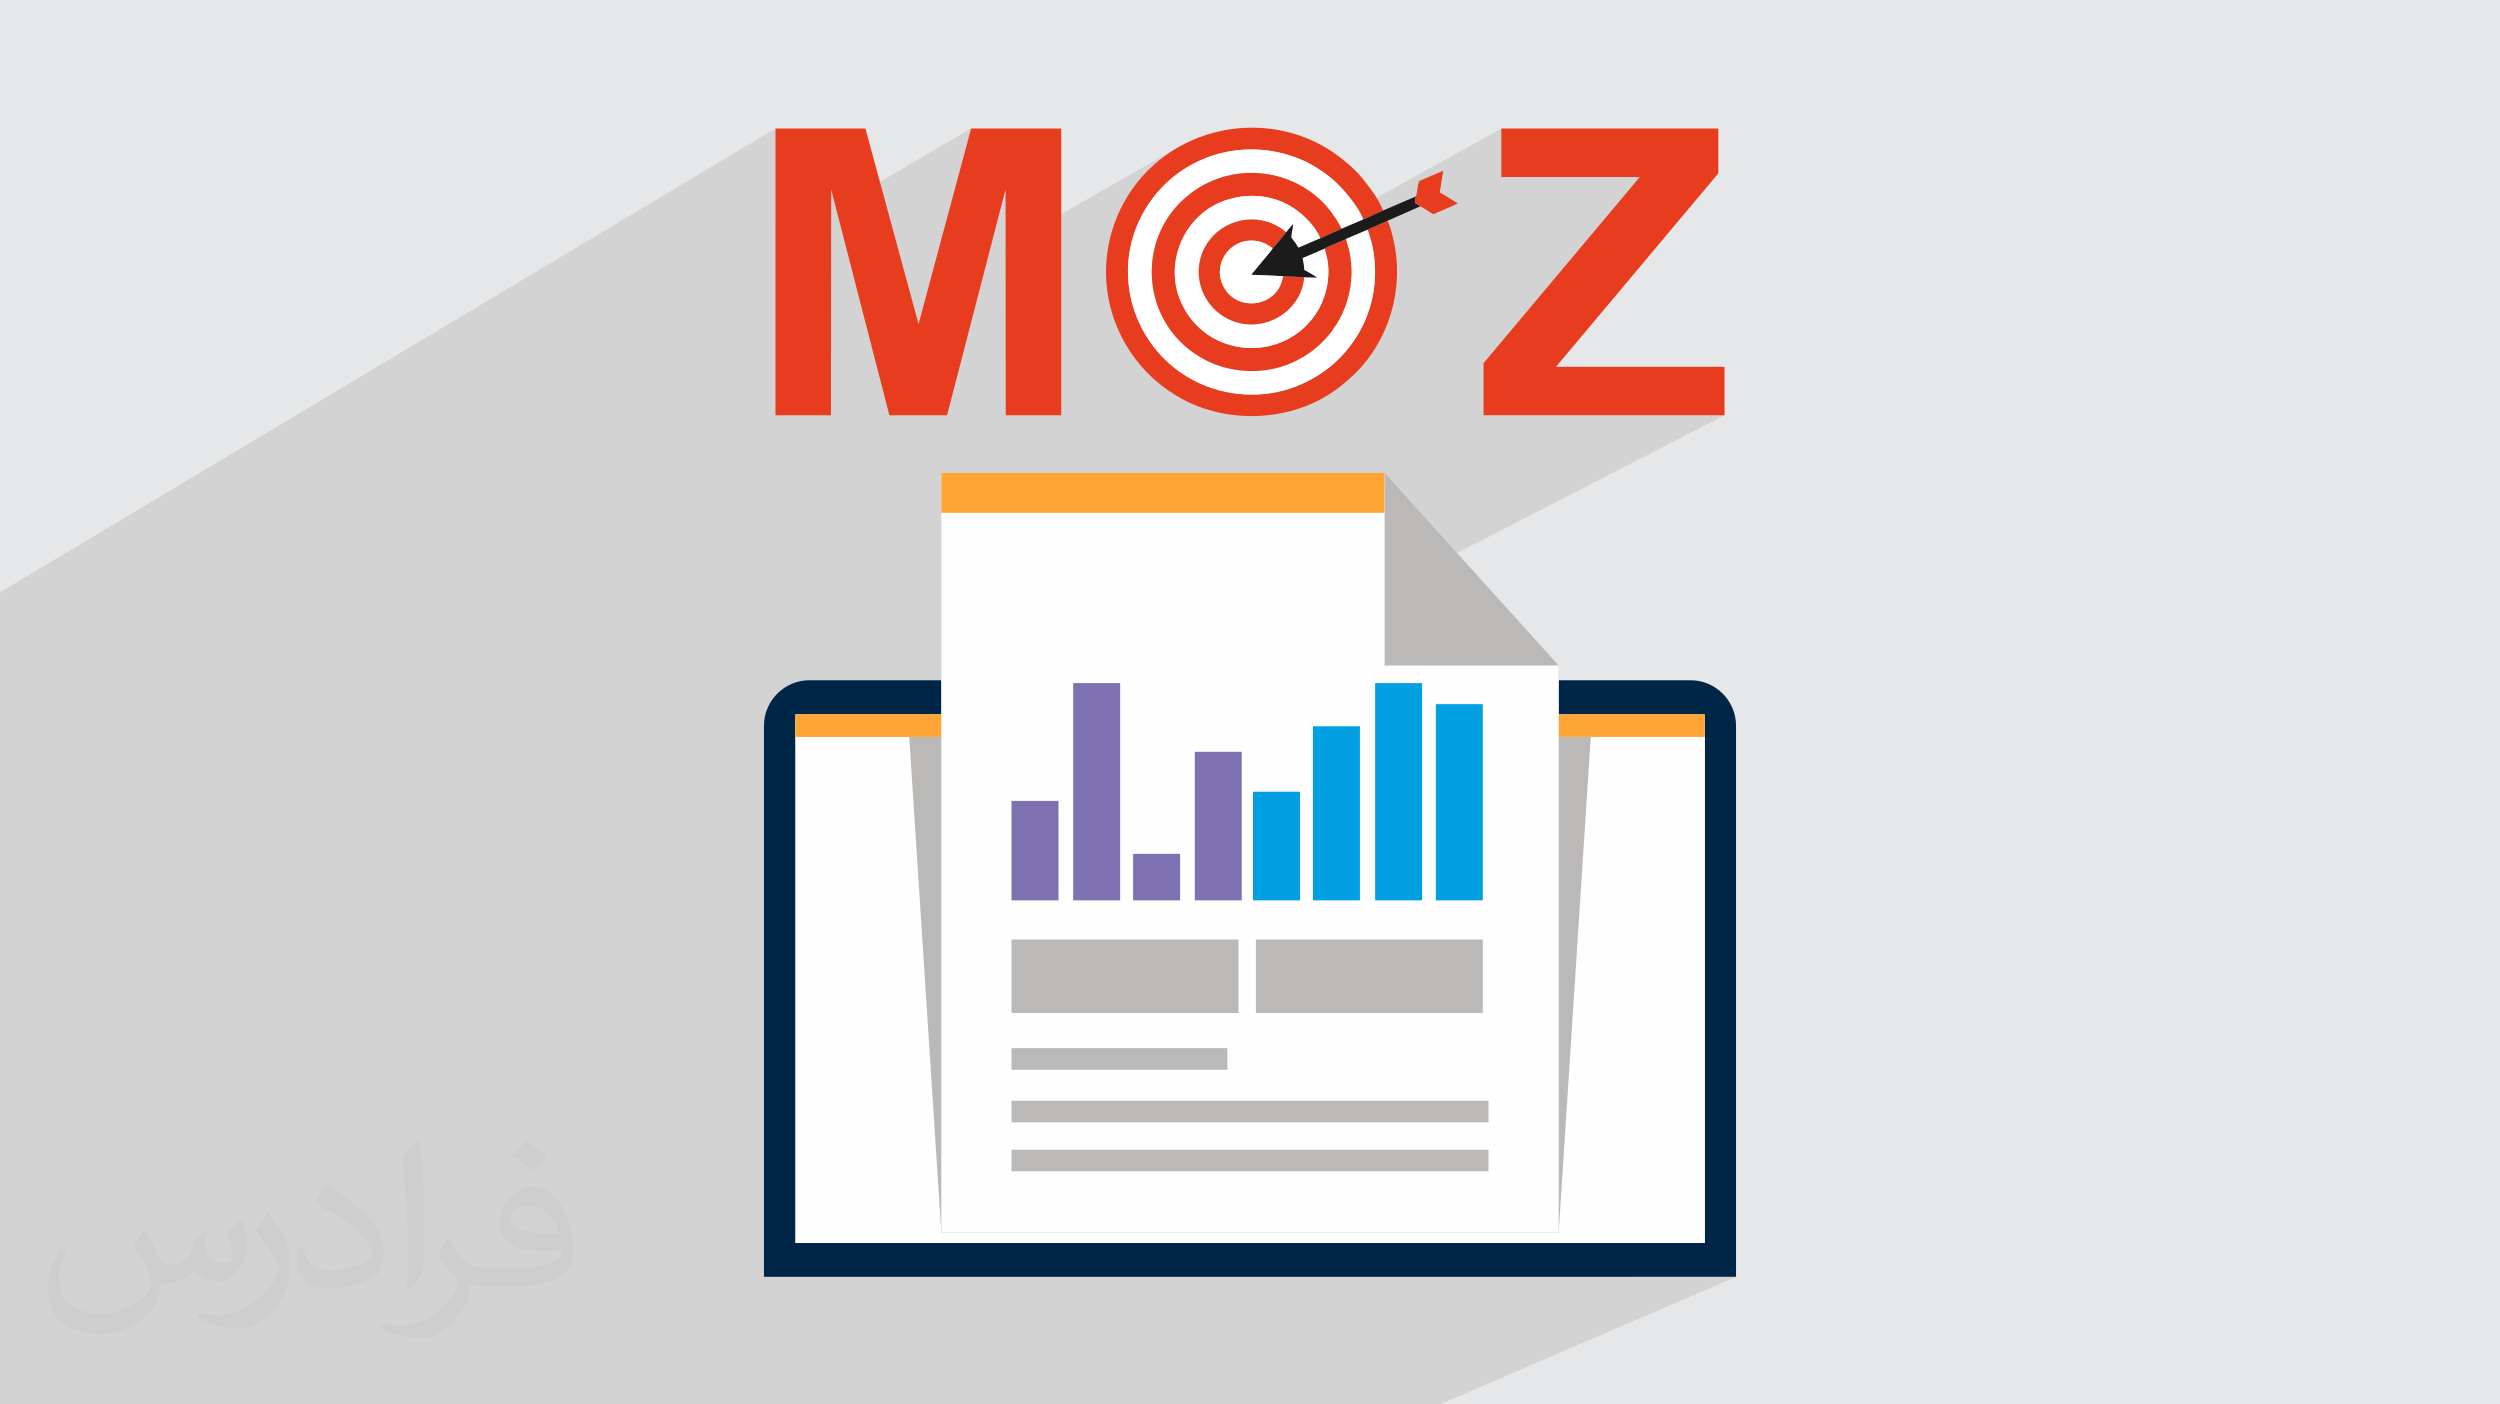 <?xml version="1.0" encoding="UTF-8"?>
<!DOCTYPE svg PUBLIC "-//W3C//DTD SVG 1.1//EN" "http://www.w3.org/Graphics/SVG/1.1/DTD/svg11.dtd">
<!-- Creator: CorelDRAW -->
<svg xmlns="http://www.w3.org/2000/svg" xml:space="preserve" width="94.192mm" height="52.917mm" version="1.1" style="shape-rendering:geometricPrecision; text-rendering:geometricPrecision; image-rendering:optimizeQuality; fill-rule:evenodd; clip-rule:evenodd"
viewBox="0 0 9404.92 5283.66"
 xmlns:xlink="http://www.w3.org/1999/xlink"
 xmlns:xodm="http://www.corel.com/coreldraw/odm/2003">
 <defs>
  <style type="text/css">
   <![CDATA[
    .fil5 {fill:#1B1B1B}
    .fil0 {fill:#E6E7E8}
    .fil3 {fill:#E73D1E}
    .fil4 {fill:white}
    .fil9 {fill:#FEFEFE;fill-rule:nonzero}
    .fil11 {fill:#BAB9B8;fill-rule:nonzero}
    .fil12 {fill:#7E71B1;fill-rule:nonzero}
    .fil7 {fill:#5AA1D8;fill-rule:nonzero}
    .fil13 {fill:#00A0E3;fill-rule:nonzero}
    .fil8 {fill:#002647;fill-rule:nonzero}
    .fil6 {fill:#E73D1E;fill-rule:nonzero}
    .fil10 {fill:#FFA536;fill-rule:nonzero}
    .fil2 {fill:#373435;fill-opacity:0.031}
    .fil1 {fill:#2B2A29;fill-opacity:0.102}
   ]]>
  </style>
 </defs>
 <g id="Layer_x0020_1">
  <polygon class="fil0" points="-0,0 9404.92,0 9404.92,5283.66 -0,5283.66 "/>
  <path class="fil1" d="M1230.58 5283.66l-25.7 0 -79.37 0 -46.22 0 -0.02 0 -12.89 0 -13.03 0 -6.6 0 -43.73 0 -158.12 0 -37.92 0 -207.62 0 -201.84 0 -101.51 0 -2.41 0 -8.37 0 -75.22 0 -10.97 0 -9.14 0 -48.26 0 -13.04 0 -13.29 0 -115.32 0 0 -19.12 0 -38.47 0 -3.62 0 -17.59 0 -13.05 0 -3.92 0 -35.35 0 -3.8 0 -26.51 0 -8.86 0 -4.75 0 -62.89 0 -3.02 0 -22.76 0 -53.46 0 -1.43 0 -13.42 0 -48.73 0 -9.19 0 -68.89 0 -15.97 0 -49.11 0 -1.12 0 -44.78 0 -15.17 0 -17.02 0 -4.57 0 -25.25 0 -10.12 0 -52.7 0 -17.94 0 -1.82 0 -28.56 0 -35.67 0 -8.18 0 -2.03 0 -18.75 0 -20.28 0 -31.53 0 -18.92 0 -40.53 0 -20.46 0 -6.22 0 -9.55 0 -43.3 0 -0.01 0 -18.39 0 -93.66 0 -0.08 0 -81.5 0 -4 0 -69.14 0 -5.54 0 -8.38 0 -3.85 0 -56.66 0 -25.22 0 -24.29 0 -2.7 0 -13.07 0 -12.01 0 -24.7 0 -12.12 0 -25.06 0 -24.61 0 -6.47 0 -1.26 0 -2.49 0 -1.53 0 -8.62 0 -4.21 0 -4.37 0 -1.29 0 -4.29 0 -13.62 0 -0.45 0 -0.51 0 -7.73 0 -0.76 0 -2.81 0 -0.04 0 -2.56 0 -5.56 0 -6.85 0 -0.75 0 -1.89 0 -6.24 0 -3.64 0 -3 0 -0.31 0 -5.42 0 -3.37 0 -9.59 0 -6.61 0 -6.96 0 -1.84 0 -7.24 0 -6.2 0 -1.57 0 -1.07 0 -0.11 0 -17.8 0 -3.77 0 -0.99 0 -15.07 0 -2.27 0 -4.19 0 -0.79 0 -3.55 0 -12.55 0 -11.87 0 -13.99 0 -5.15 0 -11.86 0 -9.27 0 -10.15 0 -0.51 0 -1.48 0 -12.61 0 -14.39 0 -2.83 0 -18.68 0 -27.77 0 -1.75 0 -77.46 0 -11.17 0 -1.74 0 -20.1 0 -61.49 0 -2.76 0 -2.34 0 -7.81 0 -33.57 0 -33.96 0 -0.3 0 -13.64 0 -82.64 0 -189.96 0 -273.27 0 -71.86 0 -323.4 2917.3 -1744.9 0 352.75 209.55 -123.23 17.65 68.51 508.71 -298.02 -96.73 360.16 226.31 -130.65 0.19 212.2 652.92 -373.1 -24.87 14.86 -24.11 16.22 -23.28 17.53 -22.4 18.85 -21.44 20.16 -20.41 21.44 -19.33 22.73 -18.16 23.98 -16.94 25.23 -15.67 26.46 -3.03 5.85 243.93 -138.76 19.03 -10.6 19.48 -9.68 19.91 -8.76 20.29 -7.81 20.64 -6.87 20.95 -5.9 21.23 -4.92 21.47 -3.94 21.68 -2.96 21.86 -1.94 21.99 -0.94 22.09 0.1 22.17 1.14 22.19 2.18 22.2 3.25 22.16 4.31 22.08 5.39 21.98 6.48 21.83 7.59 21.66 8.7 13.53 6.15 13.84 6.96 13.94 7.63 13.84 8.17 13.53 8.58 12.99 8.86 12.26 9.01 11.32 9.03 2.14 1.79 1.95 1.64 1.83 1.54 1.76 1.49 1.77 1.5 1.83 1.55 1.96 1.67 2.15 1.83 6.74 5.98 7.31 6.97 7.76 7.85 8.11 8.59 8.32 9.22 8.42 9.73 8.41 10.11 8.27 10.38 8.02 10.52 7.65 10.55 7.15 10.46 2.92 4.56 541.12 -300.28 0 182.3 520.89 0 -587.89 700.6 0 195.86 906.77 0 -2184.92 1125.11 107.61 0 871.62 -447.51 -4.44 19.56 7.3 1.68 7.3 1.7 7.31 1.73 7.31 1.74 7.3 1.77 7.31 1.79 7.29 1.81 7.3 1.83 7.29 1.85 7.27 1.87 7.27 1.88 7.26 1.91 7.24 1.92 7.23 1.95 7.21 1.95 7.19 1.98 -780.74 398.64 148.21 0 753.66 -383.27 -6.19 19.09 7.09 2.31 7.09 2.33 7.1 2.36 7.1 2.38 7.1 2.41 7.1 2.43 7.1 2.44 7.1 2.47 7.09 2.5 7.08 2.51 7.08 2.53 7.07 2.55 7.06 2.56 7.05 2.59 7.03 2.6 7.02 2.62 -409.77 207.16 40.52 0 97.21 0 0 105.06 51.55 -25.82 79.5 0 97.19 0 0 38.25 835.05 0 0 0.01 0 85.08 0 1903.74 -292.4 127.25 410.03 0 -1115.45 480.28 -398.2 0 -617.87 0 -741.68 0 -169.43 0 -129.06 0 -84.36 0 -165.75 0 -679.84 0 -262.98 0 -205.2 0 -97.04 0 -60.81 0 -8.9 0 -147.51 0 -28.21 0 -31.86 0 -153.59 0 -18.84 0 -183.73 0zm5182.66 -2596.35l0.02 0 0 -0.01 -0.02 0.01z"/>
  <path class="fil2" d="M548.54 4627.69c17.95,27.21 29.6,53.36 40.96,82.43 8.45,16.91 12.93,48.09 52.57,48.09 11.61,0 28.28,-3.42 43.06,-11.61 16.63,-8.73 29.32,-21.94 35.94,-42l15.85 -53.36 38.57 -19.02 2.64 2.64c-5.27,20.09 -6.59,39.36 -6.59,54.43 0,44.63 38.57,61.56 69.22,61.56 17.95,0 34.09,-8.73 34.09,-25.11 0,-21.13 -8.98,-57.06 -20.62,-89.29 17.95,-17.95 35.94,-35.94 56.53,-50.47l3.17 1.6c8.98,38.04 14,75.56 14,100.66 0,24.57 -10.83,51.79 -19.81,69.49 -18.49,34.87 -51.25,62.62 -90.87,62.62 -30.1,0 -63.65,-15.07 -86.66,-43.06l-1.32 0c-21.66,26.96 -55.22,51.25 -108.86,51.25l-16.63 0c-2.64,35.41 -10.29,60.49 -21.94,82.95 -31.95,62.34 -126.81,106.47 -216.1,106.47 -124.17,0 -186.51,-71.59 -186.51,-166.96 0,-58.91 19.27,-113.6 48.88,-152.42l24.29 10.04c-18.49,35.41 -30.91,68.68 -30.91,101.45 0,89.29 72.66,131.83 156.4,131.83 77.68,0 173.83,-49.41 191.28,-106.72 -6.59,-62.62 -30.1,-91.93 -66.04,-148.99 10.83,-19.02 24.83,-38.04 42.28,-58.38l3.17 0 0 0 0 0 -0.02 -0.09zm1432.13 -336.04c26.15,16.39 51.79,35.66 76.87,57.85 -14,19.81 -31.45,37.79 -53.11,53.64 -25.11,-20.34 -50.19,-37.79 -75.84,-56.27 17.42,-19.55 34.62,-38.29 52.04,-55.22l0 0 0 0 0 0 0 0 0 0 0.03 0zm13.47 244.11c-42.28,0 -76.87,27.75 -76.87,48.34 0,44.13 84.53,57.85 185.72,57.31 -12.68,-51.79 -57.06,-105.68 -108.86,-105.68l0.01 0.03zm-94.86 236.19c54.96,0 103.04,-1.6 139.74,-10.83 40.96,-10.29 75.56,-30.91 75.56,-45.17 0,-3.7 0,-8.19 -1.32,-11.89 -22.98,2.11 -49.41,2.11 -72.38,2.11 -74.49,0 -131.55,-16.91 -154.02,-58.66 -5.55,-11.61 -9.51,-24.57 -9.51,-39.36 0,-40.43 17.42,-79.79 48.09,-107 25.61,-22.45 53.89,-36.44 82.67,-36.44 52.04,0 93.51,41.75 122.57,107.54 15.85,35.94 26.68,77.4 26.68,129.72 0,34.87 -9.51,64.19 -31.17,85.85 -40.43,39.11 -114.92,53.89 -229.04,53.89l-51.79 0 0 0 -13.47 0c-28.28,0 -48.62,-5.02 -64.72,-17.42l-2.64 0c0.79,6.59 1.32,12.93 1.32,19.02 0,25.61 -8.45,58.38 -25.61,84.53 -50.72,75.3 -105.68,108.04 -153.24,108.04 -48.09,0 -107,-18.49 -160.11,-42.54l9.51 -18.49c17.17,7.13 40.96,11.89 73.7,11.89 85.85,0 198.66,-82.43 212.66,-163 -3.17,-6.59 -8.98,-15.32 -17.17,-24.57 -25.11,-29.85 -40.96,-54.68 -55.75,-80.83 12.68,-25.11 24.29,-45.17 35.13,-63.4l4.49 -0.53c36.72,74.77 69.99,117.55 144.23,117.55l11.61 0 0 0 53.89 0 0 0 0 0 0 0 0 0 0 0 0.09 0.01zm-371.98 79c6.34,-34.34 6.87,-72.91 6.87,-108.86l0 -53.36c0,-99.6 -12.68,-244.36 -22.98,-338.68 17.95,-19.27 43.06,-42 62.87,-57.31l5.81 1.6c13.47,118.62 16.63,256 16.63,383.06 0,33.3 -1.32,65.79 -4.49,89.55 -1.85,30.1 -19.27,52.83 -56.53,87.7l-8.19 -3.7zm-382.8 -157.19c1.85,46.77 24.83,83.49 105.15,83.49 49.93,0 92.19,-12.93 138.96,-35.13 8.45,-3.7 12.93,-8.73 12.93,-12.93 0,-29.32 -22.45,-68.15 -60.23,-103.55 -36.72,-33.3 -85.34,-62.62 -130.76,-82.18 -15.6,-6.59 -20.62,-13.47 -20.62,-20.09 0,-13.47 17.95,-41.75 32.77,-62.09l5.02 -0.53c52.04,27.21 110.17,67.64 153.24,112.53 39.11,41.47 63.4,83.49 63.4,129.19 0,33.81 -10.29,65.51 -26.96,95.11 -57.06,28.79 -117.83,50.72 -178.06,50.72 -73.17,0 -123.1,-34.34 -123.1,-114.92 0,-8.73 0,-22.19 3.17,-39.64l25.11 0 0 0 0 0 0 0 0 0 0 0 -0.02 0zm-132.37 -132.9l45.45 73.45c16.63,27.21 32.23,56.81 32.23,103.55l0 59.7c0,48.34 -30.91,100.13 -80.83,151.38 -39.11,34.62 -73.7,49.41 -105.68,49.41 -47.55,0 -101.98,-14.79 -164.85,-41.75l7.13 -18.49c19.81,5.27 42.79,9.77 71.06,9.77 90.36,-0.53 182.8,-66.57 225.08,-147.15 5.02,-9.26 6.87,-17.95 6.87,-24.04 0,-9.26 -5.02,-19.55 -8.98,-28.79 -22.98,-43.31 -48.62,-82.95 -76.87,-119.68 14.79,-23.25 29.6,-45.7 45.7,-67.9l3.7 0.53 0 0 0 0 0 0 0 0 0 0 -0.02 0.01z"/>
  <path class="fil3" d="M5219.58 830.6l-74.59 33.22c3.54,13.65 9.67,29.36 13.79,44.81 13.08,49.09 17.07,107.12 12.32,157.84 -6.15,65.56 -26.7,127.55 -53.59,176.07 -51.52,92.98 -130.73,168.12 -243.79,211.86 -122.81,47.52 -261.37,36.72 -373.3,-18.42 -225.09,-110.9 -322.49,-386.95 -210.54,-614.49 111.1,-225.8 377.25,-318.85 607.16,-220.09 35.47,15.23 76.51,40.39 105.25,64.37 6,5.01 9.34,7.86 15.37,12.99 34.19,29.06 97.87,105.45 110.43,147.07l75.35 -34.03c-23.86,-55.69 -48.37,-82.02 -79.32,-122.19 -23.64,-30.7 -73.96,-72.76 -106.85,-95.27 -269.88,-184.67 -657.11,-88.96 -802.29,212.83 -132.11,274.61 -13.14,593.98 251.58,723.69 175.8,86.14 409.48,71.11 569.6,-52.55 14.37,-11.09 23.82,-19.09 36.94,-30.35 133.94,-114.98 205.55,-303.29 176,-490.04 -4.09,-25.84 -18.06,-90.04 -29.53,-107.34z"/>
  <path class="fil4" d="M5144.99 863.82l-81.18 34.56c1.12,9.71 6.91,24.81 9.55,35.46 3.35,13.53 5.68,25.24 7.54,39.11 23.54,175.55 -78.81,340.19 -241.87,400.22 -99.09,36.48 -213.18,27.52 -301.41,-17.38 -248.85,-126.6 -271.55,-460.6 -64.93,-623.12 28.5,-22.41 51.03,-36.59 86.01,-51.82 137.06,-59.64 302.36,-30.29 410.77,73.32 26.59,25.42 51.83,59 69.92,91.99 2.95,5.38 4.45,11.43 8.35,13.97l80.36 -34.29c-12.56,-41.62 -76.24,-118.01 -110.43,-147.07 -6.03,-5.13 -9.37,-7.98 -15.37,-12.99 -28.74,-23.98 -69.78,-49.15 -105.25,-64.37 -229.91,-98.76 -496.06,-5.71 -607.16,220.09 -111.95,227.54 -14.55,503.59 210.54,614.49 111.93,55.15 250.49,65.94 373.3,18.42 113.06,-43.74 192.27,-118.88 243.79,-211.86 26.89,-48.53 47.44,-110.51 53.59,-176.07 4.75,-50.72 0.76,-108.76 -12.32,-157.84 -4.12,-15.46 -10.24,-31.16 -13.79,-44.81z"/>
  <path class="fil3" d="M5063.81 898.38c-10.41,5.94 -28.42,12.99 -39.61,17.66 -8.43,3.52 -34.27,13.9 -40.03,18.66 1.22,19.06 20.54,53.4 10.43,127.72 -5.36,39.43 -19.47,76.83 -36.41,105.29 -120.24,201.94 -423.15,185.86 -517.1,-35.5 -61.12,-144 12.07,-313.31 149.59,-371.11 88.73,-37.29 194.64,-32.82 275.99,21.9 39.63,26.66 78.65,64.88 100.61,113.31l80.44 -36.19c-3.89,-2.54 -5.4,-8.59 -8.35,-13.97 -18.09,-32.99 -43.33,-66.57 -69.92,-91.99 -108.41,-103.61 -273.71,-132.96 -410.77,-73.32 -34.98,15.23 -57.51,29.42 -86.01,51.82 -206.62,162.51 -183.92,496.52 64.93,623.12 88.24,44.9 202.32,53.87 301.41,17.38 163.06,-60.03 265.42,-224.67 241.87,-400.22 -1.86,-13.87 -4.18,-25.58 -7.54,-39.11 -2.64,-10.64 -8.43,-25.75 -9.55,-35.46z"/>
  <path class="fil4" d="M4984.17 934.7l-84.13 36.01c2.35,15.26 5.96,27.26 6.65,45.24 6.1,2.08 43.41,24.26 47.68,28.38l-48.23 -1.5c-10.41,138.14 -171.98,225.62 -299.91,149.66 -76,-45.14 -117.33,-141.7 -86.62,-232.07 38.37,-112.94 165.19,-163.35 267.73,-118.63 17.33,7.56 41.49,21.46 50.72,31.98l26.73 -30.98c0.19,11.32 -9.08,45.29 -6.25,51.8 0.8,1.85 11.23,14.4 13.78,18.03 4.8,6.85 7.44,13.13 12.22,19.21l82.73 -35.53c-21.96,-48.43 -60.98,-86.65 -100.61,-113.31 -81.36,-54.72 -187.27,-59.19 -275.99,-21.9 -137.52,57.8 -210.71,227.11 -149.59,371.11 93.95,221.35 396.86,237.44 517.1,35.5 16.94,-28.46 31.05,-65.86 36.41,-105.29 10.1,-74.32 -9.22,-108.66 -10.43,-127.72z"/>
  <path class="fil3" d="M4906.14 1042.83l-79.85 -3.88c-16.83,120.42 -181.04,139.09 -227.41,30.88 -26.74,-62.37 5.39,-119.3 41.22,-143.58 21.19,-14.36 46.16,-23.12 77.39,-20.92 20.78,1.47 38.42,7.79 55.33,18.39l11.28 8.15c2.72,2.53 1.63,1.16 2.93,3.36 3.6,-2.44 48.42,-56.42 51.04,-61.46 -9.24,-10.52 -33.39,-24.42 -50.72,-31.98 -102.54,-44.72 -229.36,5.69 -267.73,118.63 -30.71,90.37 10.61,186.93 86.62,232.07 127.93,75.96 289.49,-11.52 299.91,-149.66z"/>
  <path class="fil5" d="M5203.43 791.81l-75.35 34.03 -80.36 34.29 -80.44 36.19 -82.73 35.53c-4.78,-6.08 -7.42,-12.36 -12.22,-19.21 -2.55,-3.63 -12.98,-16.19 -13.78,-18.03 -2.83,-6.51 6.44,-40.48 6.25,-51.8l-26.73 30.98c-2.63,5.03 -47.44,59.02 -51.04,61.46 -3.56,4.64 -5.85,8.58 -9.37,12.63l-71.1 85.78 119.73 5.3 79.85 3.88 48.23 1.5c-4.26,-4.11 -41.58,-26.3 -47.68,-28.38 -0.69,-17.98 -4.3,-29.98 -6.65,-45.24l84.13 -36.01c5.76,-4.76 31.6,-15.14 40.03,-18.66 11.19,-4.67 29.2,-11.72 39.61,-17.66l81.18 -34.56 74.59 -33.22 122.89 -54.17c-4.46,-5.85 0.41,-0.72 -5.03,-4.4l-15.15 -9.18 4.33 -24.09 -123.19 53.05z"/>
  <path class="fil4" d="M4826.29 1038.95l-119.73 -5.3 71.1 -85.78c3.51,-4.05 5.8,-7.99 9.37,-12.63 -1.3,-2.21 -0.21,-0.84 -2.93,-3.36l-11.28 -8.15c-16.9,-10.6 -34.55,-16.92 -55.33,-18.39 -31.23,-2.2 -56.2,6.56 -77.39,20.92 -35.83,24.28 -67.96,81.22 -41.22,143.58 46.37,108.21 210.57,89.53 227.41,-30.88z"/>
  <path class="fil3" d="M5326.63 738.76l-4.33 24.09 15.15 9.18c5.44,3.68 0.57,-1.45 5.03,4.4 5.66,1.15 27.4,15.88 33.08,19.41 19.9,12.39 12.12,11.94 34.97,1.9 13.76,-6.05 65.39,-26.66 73.52,-33.21 -15.33,-8.19 -56.68,-35.73 -67.78,-40.13l13.14 -82.21 -87.4 37.48c-10.25,5.91 -7.16,37.82 -15.38,59.08z"/>
  <path class="fil6" d="M2917.3 1562.19l0 -1078.77 338.36 0 199.95 735.75 197.61 -735.75 339.13 0 0 1078.77 -208.77 0 -0.78 -849.25 -219.95 849.25 -217.08 0 -218.91 -849.25 -0.78 849.25 -208.77 0zm2663.53 0l0 -195.86 587.89 -700.6 -520.89 0 0 -182.3 816.4 0 0 168.74 -610.75 727.72 634.11 0 0 182.3 -906.77 0z"/>
  <path class="fil7" d="M3077.56 2688.88c-26.76,19.38 -53.41,39.25 -79.37,59.52l12.34 15.81c22.93,-17.89 46.39,-35.44 70,-52.66l-2.98 -22.67z"/>
  <path class="fil7" d="M4201.02 2234.12l-3.5 -19.76c-35.55,6.3 -71.36,13.49 -106.8,21.23l2.62 19.94c35.69,-7.81 71.82,-15.06 107.69,-21.41z"/>
  <path class="fil7" d="M4683.44 2192l0.05 -20.05c-39.99,-0.08 -80.57,0.75 -120.63,2.45l0.87 20.04c39.74,-1.69 80.02,-2.51 119.71,-2.44z"/>
  <path class="fil7" d="M4319.36 2215.82l5.83 -0.78c39.52,-5.16 79.6,-9.5 119.05,-12.9l-1.72 -19.99c-39.77,3.43 -80.09,7.82 -119.97,13.01l-5.78 0.76 2.59 19.9z"/>
  <path class="fil7" d="M4922.6 2203.02l1.83 -19.97c-39.88,-3.61 -80.37,-6.38 -120.36,-8.23l-0.91 20.03c39.7,1.84 79.88,4.58 119.44,8.17z"/>
  <path class="fil7" d="M5622.01 2362.65l7.05 -18.8c-37.68,-14.08 -76.04,-27.49 -114.11,-39.82l-6.19 19.09c37.77,12.23 75.87,25.54 113.25,39.53z"/>
  <path class="fil7" d="M5393.82 2288.67l5.34 -19.35c-38.59,-10.63 -78.04,-20.57 -117.26,-29.53l-4.44 19.56c38.91,8.89 78.06,18.75 116.36,29.32z"/>
  <path class="fil7" d="M5159.83 2235.27l3.59 -19.73c-39.46,-7.17 -79.54,-13.54 -119.14,-18.91l-2.71 19.87c39.32,5.35 79.1,11.66 118.25,18.77z"/>
  <path class="fil8" d="M6530.89 4803.38l0 -2073.28c0,-94.1 -76.97,-171.08 -171.08,-171.08l-3314.7 0c-94.1,0 -171.09,76.98 -171.09,171.08l0 2073.28 3656.87 0z"/>
  <polygon class="fil9" points="2991.65,4676.13 6413.26,4676.13 6413.26,2687.3 2991.65,2687.3 "/>
  <polygon class="fil10" points="2991.65,2772.39 6413.26,2772.39 6413.26,2687.31 2991.65,2687.31 "/>
  <polygon class="fil9" points="4692.95,4676.13 6413.26,4676.13 6413.26,2772.39 4692.95,2772.39 "/>
  <polygon class="fil11" points="3420.5,2772.42 3541.17,4635.61 5863.74,4635.61 5984.4,2772.42 "/>
  <polygon class="fil11" points="5208.9,1779.22 3541.17,1779.22 3541.17,4635.61 5863.74,4635.61 5863.74,2503.65 "/>
  <polygon class="fil9" points="5208.9,1779.22 3541.17,1779.22 3541.17,4635.61 5863.74,4635.61 5863.74,2503.65 5208.9,2503.65 "/>
  <polygon class="fil10" points="5208.38,1779.22 3541.17,1779.22 3541.17,1929.19 5208.38,1929.19 "/>
  <polygon class="fil11" points="4617.32,3943.08 3805.31,3943.08 3805.31,4024.13 4617.32,4024.13 "/>
  <polygon class="fil11" points="5599.61,4141.16 3805.31,4141.16 3805.31,4222.19 5599.61,4222.19 "/>
  <polygon class="fil11" points="5599.61,4325.41 3805.31,4325.41 3805.31,4406.48 5599.61,4406.48 "/>
  <polygon class="fil12" points="3925.36,3012.91 3805.31,3012.91 3805.31,3387.07 3982,3387.07 3982,3012.91 "/>
  <polygon class="fil12" points="4116.72,2569.81 4037.26,2569.81 4037.26,3387.07 4213.96,3387.07 4213.96,2569.81 "/>
  <polygon class="fil12" points="4342.24,3212.06 4262.79,3212.06 4262.79,3387.07 4439.47,3387.07 4439.47,3212.06 "/>
  <polygon class="fil12" points="4574.18,2828.28 4494.73,2828.28 4494.73,3387.07 4671.43,3387.07 4671.43,2828.28 "/>
  <polygon class="fil13" points="4793.24,2978.45 4713.79,2978.45 4713.79,3387.07 4890.46,3387.07 4890.46,2978.45 "/>
  <polygon class="fil13" points="5018.75,2732.27 4939.31,2732.27 4939.31,3387.07 5115.98,3387.07 5115.98,2732.27 "/>
  <polygon class="fil13" points="5252.76,2569.81 5173.28,2569.81 5173.28,3387.07 5349.97,3387.07 5349.97,2569.81 "/>
  <polygon class="fil13" points="5481.02,2649.05 5401.52,2649.05 5401.52,3387.07 5578.21,3387.07 5578.21,2649.05 "/>
  <polygon class="fil11" points="4659,3534.25 3805.31,3534.25 3805.31,3810.71 4659,3810.71 "/>
  <polygon class="fil11" points="5578.21,3534.25 4724.53,3534.25 4724.53,3810.71 5578.21,3810.71 "/>
 </g>
</svg>

